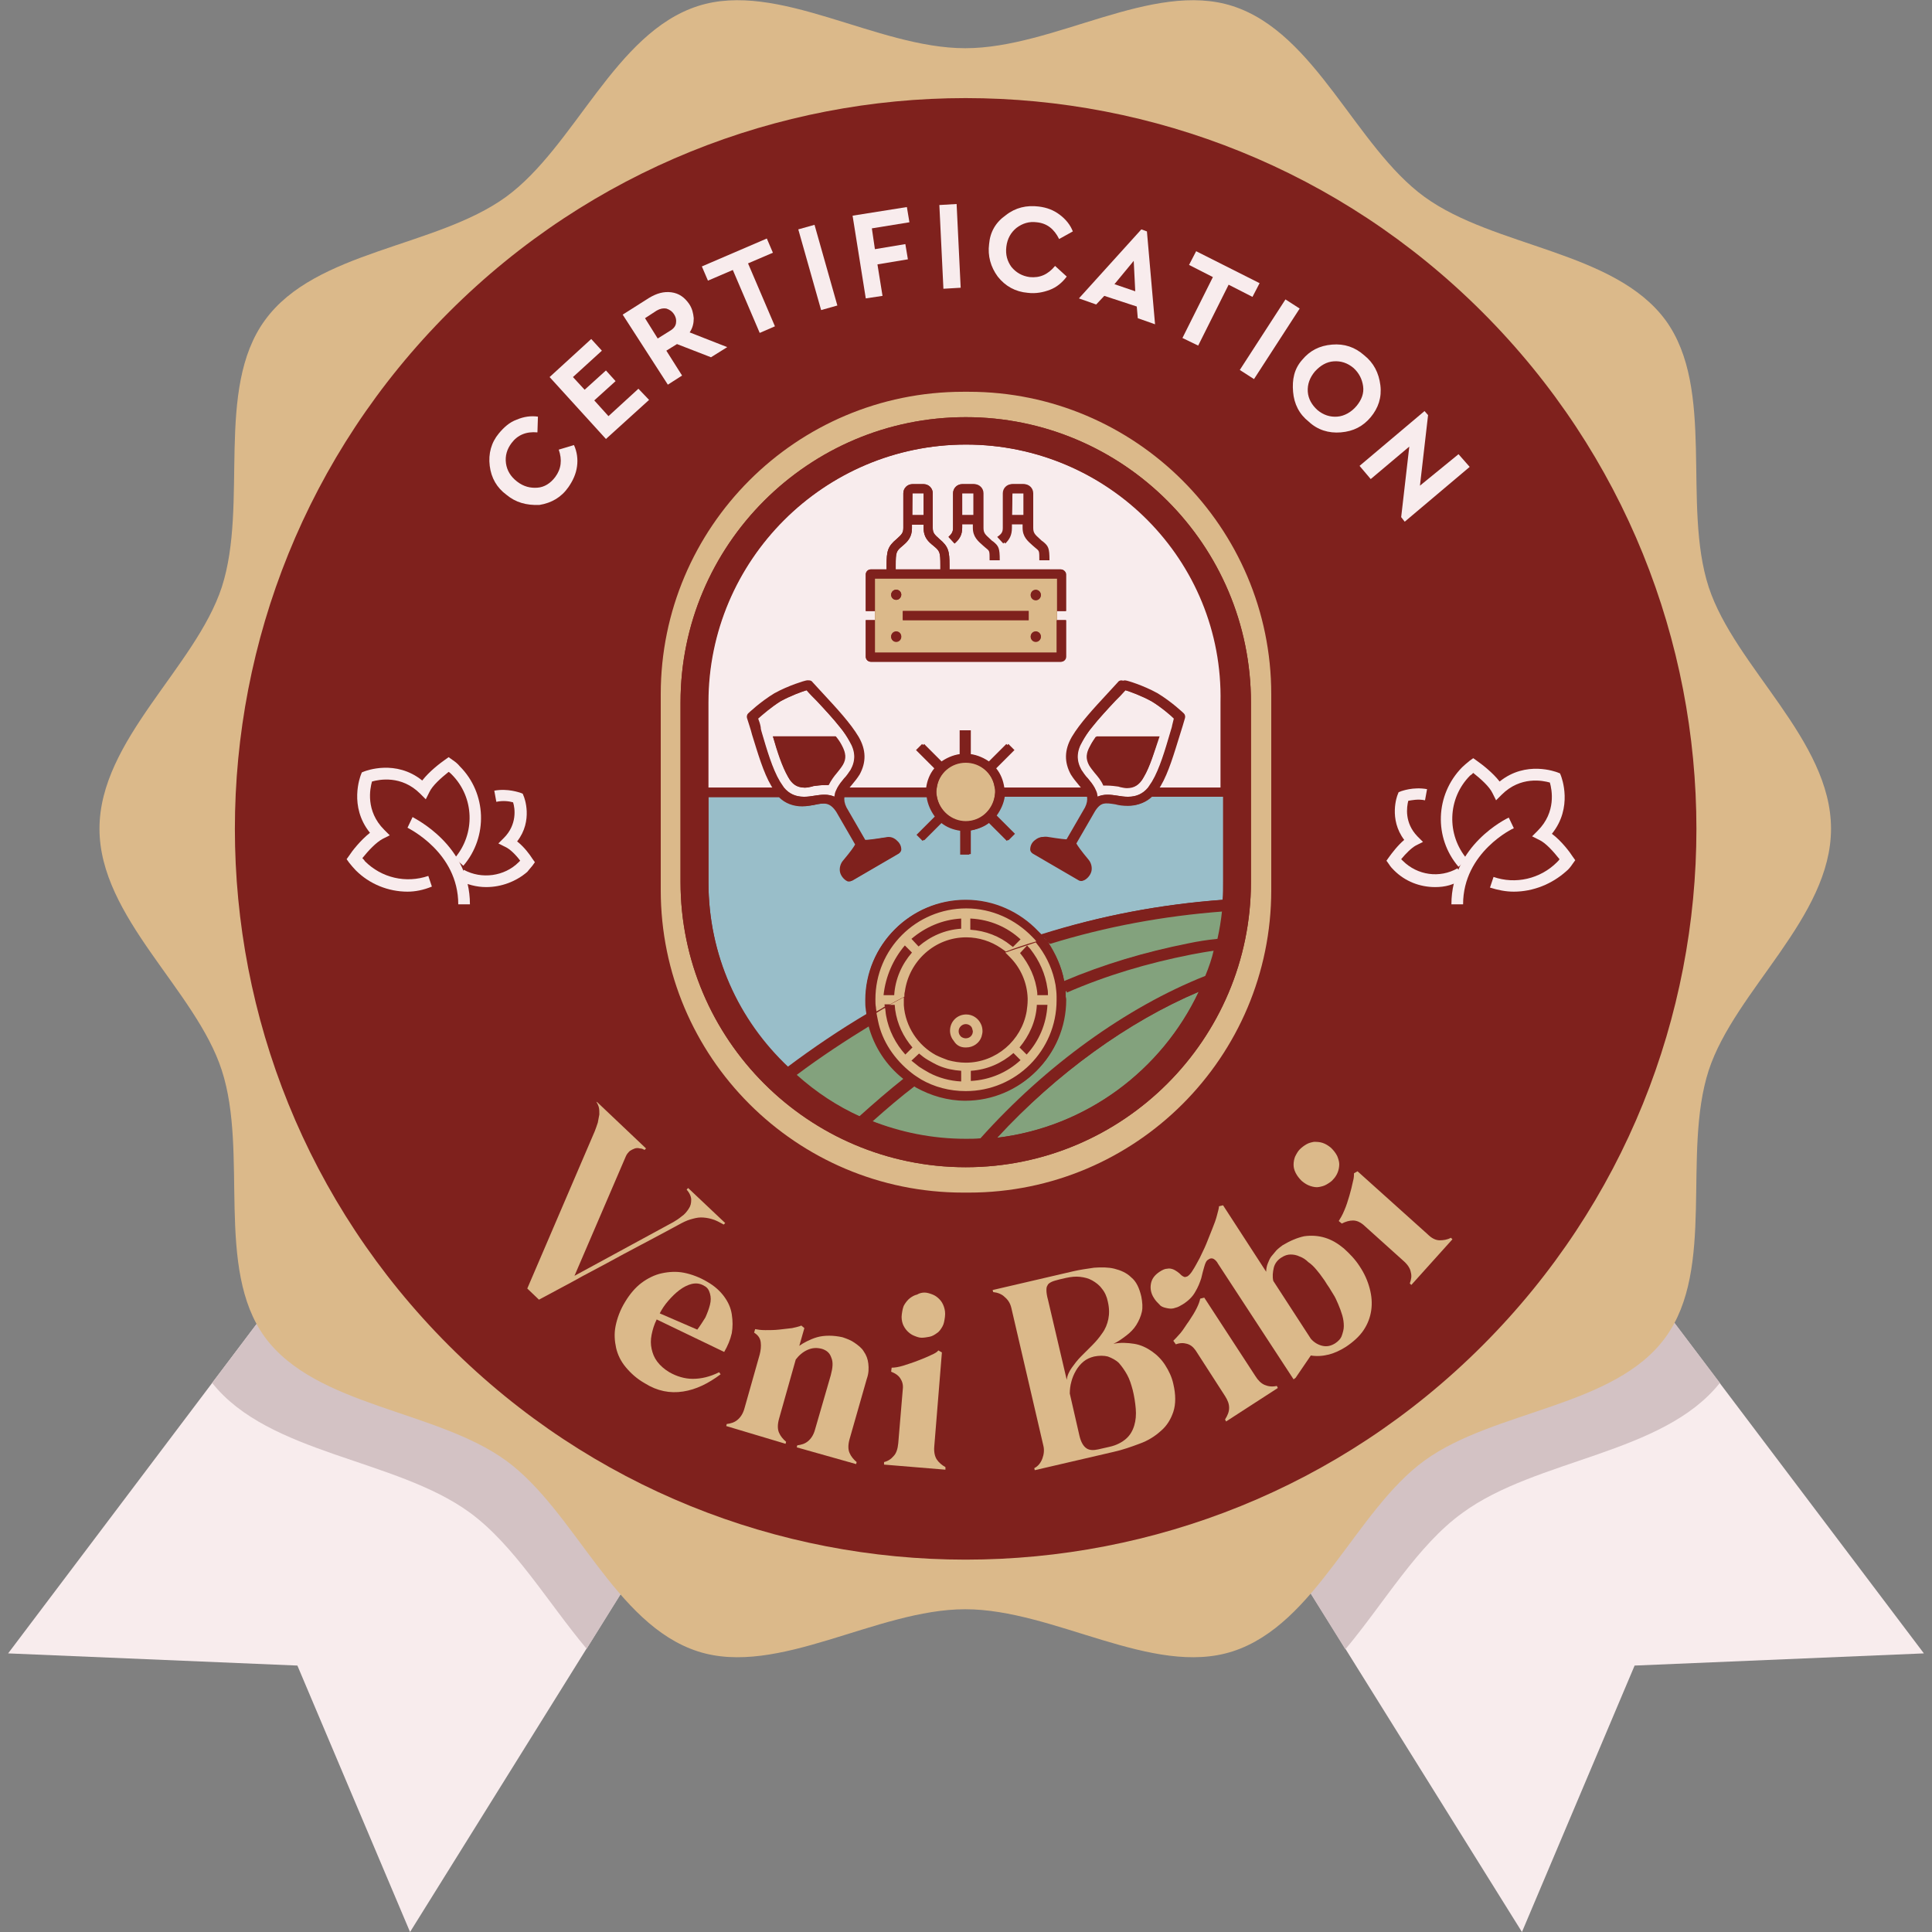 <svg width="200" height="200" viewBox="0 0 200 200" fill="none" xmlns="http://www.w3.org/2000/svg">
<rect x="0" y="0" width="200" height="200" fill="#808080" stroke="none"/>
<g clip-path="url(#clip0_665_2792)">
<path d="M42.448 200L30.786 172.419L0.841 171.158L62.989 88.784L96.927 112.529L42.448 200Z" fill="#F8ECED"/>
<path d="M62.99 88.784L21.96 143.157C27.844 150.565 40.925 150.985 48.595 156.554C53.218 159.916 56.685 165.852 60.731 170.685L96.98 112.477L62.99 88.784Z" fill="#D3C2C4"/>
<path d="M157.553 200L169.215 172.419L199.16 171.158L136.959 88.784L103.021 112.529L157.553 200Z" fill="#F8ECED"/>
<path d="M178.041 143.157L136.959 88.784L103.021 112.529L139.27 170.738C143.316 165.905 146.73 159.968 151.406 156.606C159.076 150.985 172.157 150.565 178.041 143.157Z" fill="#D3C2C4"/>
<path d="M189.547 85.789C189.547 94.983 179.618 102.495 176.886 110.796C174.101 119.412 177.621 131.285 172.42 138.429C167.167 145.679 154.716 145.942 147.466 151.195C140.321 156.396 136.224 168.164 127.608 170.948C119.308 173.628 109.116 166.588 99.922 166.588C90.729 166.588 80.537 173.628 72.236 170.948C63.621 168.164 59.523 156.396 52.378 151.195C45.128 145.942 32.73 145.627 27.424 138.429C22.223 131.285 25.743 119.359 22.959 110.796C20.279 102.495 10.298 94.983 10.298 85.789C10.298 76.596 20.227 69.083 22.959 60.783C25.743 52.167 22.223 40.294 27.424 33.15C32.678 25.9 45.128 25.637 52.378 20.384C59.523 15.183 63.621 3.415 72.236 0.63C80.537 -2.049 90.729 4.991 99.922 4.991C109.116 4.991 119.308 -2.049 127.608 0.63C136.224 3.415 140.321 15.183 147.466 20.384C154.716 25.637 167.114 25.952 172.42 33.15C177.621 40.294 174.101 52.22 176.886 60.783C179.618 69.083 189.547 76.596 189.547 85.789Z" fill="#DBB98A"/>
<path d="M153.456 139.296C182.999 109.753 182.999 61.855 153.456 32.312C123.913 2.769 76.015 2.769 46.472 32.312C16.929 61.855 16.929 109.753 46.472 139.296C76.015 168.839 123.913 168.839 153.456 139.296Z" fill="#7F211D"/>
<path d="M99.974 85.001C101.497 85.001 102.706 83.898 102.968 82.427C102.968 82.269 103.021 82.112 103.021 81.954C103.021 81.797 103.021 81.639 102.968 81.481C102.758 80.01 101.497 78.907 99.974 78.907C98.45 78.907 97.189 80.01 96.979 81.481C96.979 81.639 96.927 81.797 96.927 81.954C96.927 82.112 96.927 82.269 96.979 82.427C97.242 83.898 98.503 85.001 99.974 85.001Z" fill="#DBB98A"/>
<path d="M100.289 40.557H99.711C82.427 40.557 68.4 54.584 68.4 71.868V92.146C68.4 109.43 82.427 123.457 99.711 123.457H100.289C117.573 123.457 131.6 109.43 131.6 92.146V71.868C131.6 54.584 117.52 40.557 100.289 40.557ZM129.498 91.305C129.498 107.591 116.26 120.83 99.974 120.83C83.688 120.83 70.449 107.591 70.449 91.305V72.708C70.449 56.422 83.688 43.184 99.974 43.184C116.26 43.184 129.498 56.422 129.498 72.708V91.305Z" fill="#DBB98A"/>
<path d="M100.815 51.064H99.606V53.323H100.815V51.064Z" fill="#F8ECED"/>
<path d="M95.614 51.064H94.458V53.323H95.614V51.064Z" fill="#F8ECED"/>
<path d="M99.974 46.02C85.264 46.02 73.286 57.998 73.286 72.708V81.534H79.958C79.906 81.481 79.906 81.429 79.853 81.376C79.012 79.958 78.434 77.909 77.857 76.07C77.699 75.44 77.489 74.862 77.331 74.337C77.279 74.179 77.331 73.969 77.436 73.864C77.489 73.811 78.697 72.656 80.168 71.763C81.692 70.922 83.373 70.449 83.425 70.449C83.583 70.397 83.793 70.449 83.898 70.607C84.266 71.027 84.686 71.447 85.106 71.92C86.42 73.286 87.891 74.862 88.679 76.281C89.467 77.594 89.467 78.907 88.784 80.168C88.574 80.588 88.259 80.904 87.996 81.219C87.891 81.324 87.786 81.429 87.733 81.534H93.407H95.876C95.981 80.799 96.244 80.116 96.717 79.538L94.825 77.647L95.141 77.331L95.456 77.016L97.347 78.907C97.925 78.487 98.608 78.172 99.343 78.067V75.598H100.289V78.067C101.025 78.172 101.707 78.434 102.285 78.907L104.177 77.016L104.492 77.331L104.807 77.647L102.916 79.538C103.336 80.116 103.651 80.799 103.756 81.534H106.225H111.899C111.794 81.429 111.742 81.324 111.637 81.219C111.374 80.904 111.111 80.588 110.849 80.168C110.166 78.907 110.166 77.647 110.954 76.281C111.794 74.862 113.265 73.286 114.526 71.92C114.946 71.447 115.367 71.027 115.734 70.607C115.839 70.449 116.049 70.397 116.207 70.449C116.26 70.449 117.941 70.922 119.464 71.763C120.935 72.656 122.144 73.811 122.196 73.864C122.301 73.969 122.354 74.179 122.301 74.337C122.143 74.862 121.933 75.44 121.776 76.07C121.25 77.909 120.62 79.958 119.779 81.376C119.727 81.429 119.727 81.481 119.674 81.534H126.346V72.708C126.661 57.998 114.684 46.02 99.974 46.02ZM103.809 54.636V51.064C103.809 50.538 104.229 50.118 104.754 50.118H105.91C106.436 50.118 106.856 50.538 106.856 51.064V54.636C106.856 55.162 107.013 55.319 107.539 55.792C107.696 55.897 107.801 56.002 107.854 56.055C108.484 56.528 108.537 56.738 108.537 57.998H107.591C107.591 57.053 107.591 57.053 107.276 56.79C107.171 56.685 107.066 56.633 106.908 56.475C106.383 56.002 105.858 55.582 105.858 54.636V54.269H104.649V54.636C104.649 55.424 104.334 55.844 103.861 56.265L103.231 55.582C103.704 55.267 103.809 55.056 103.809 54.636ZM98.66 54.636V51.064C98.66 50.538 99.081 50.118 99.606 50.118H100.762C101.287 50.118 101.707 50.538 101.707 51.064V54.636C101.707 55.162 101.865 55.319 102.39 55.792C102.548 55.897 102.653 56.002 102.706 56.055C103.336 56.528 103.389 56.738 103.389 57.998H102.443C102.443 57.053 102.443 57.053 102.128 56.79C102.023 56.685 101.918 56.633 101.76 56.475C101.235 56.002 100.709 55.582 100.709 54.636V54.269H99.606V54.636C99.606 55.424 99.291 55.844 98.818 56.265L98.188 55.582C98.503 55.267 98.66 55.056 98.66 54.636ZM110.376 63.252H109.43V64.198H110.376V67.98C110.376 68.295 110.113 68.505 109.85 68.505H90.15C89.835 68.505 89.624 68.243 89.624 67.98V64.198H90.57V63.252H89.624V59.469C89.624 59.154 89.887 58.944 90.15 58.944H91.778V58.524C91.778 57.053 91.883 56.58 92.829 55.792C93.354 55.319 93.512 55.162 93.512 54.636V51.064C93.512 50.538 93.932 50.118 94.458 50.118H95.613C96.139 50.118 96.559 50.538 96.559 51.064V54.636C96.559 55.162 96.717 55.319 97.242 55.792C98.188 56.58 98.293 57.053 98.293 58.524V58.944H109.798C110.113 58.944 110.323 59.207 110.323 59.469V63.252H110.376Z" fill="#F8ECED"/>
<path d="M105.963 51.064H104.807L104.755 53.323H105.963V51.064Z" fill="#F8ECED"/>
<path d="M96.664 56.528C96.138 56.055 95.613 55.634 95.613 54.689V54.321H94.405V54.689C94.405 55.634 93.932 56.107 93.407 56.528C92.776 57.053 92.724 57.158 92.724 58.524V58.944H97.347V58.524C97.347 57.158 97.294 57.053 96.664 56.528Z" fill="#F8ECED"/>
<path d="M108.17 97.189C108.117 97.137 108.117 97.137 108.064 97.084C108.117 97.137 108.17 97.137 108.17 97.189Z" fill="#99BEC9"/>
<path d="M89.625 103.494C89.625 97.767 94.3 93.144 99.974 93.144C102.916 93.144 105.595 94.405 107.486 96.401C107.592 96.507 107.697 96.612 107.802 96.717C113.843 94.825 120.095 93.617 126.557 93.144C126.609 92.514 126.609 91.883 126.609 91.253V82.48H119.149C118.466 83.11 117.678 83.425 116.733 83.425C116.312 83.425 115.84 83.373 115.472 83.268C114.474 83.11 113.896 83.005 113.213 84.003L111.269 87.365C111.427 87.628 111.794 88.153 112.53 89.047C112.793 89.362 112.898 89.73 112.845 90.15C112.792 90.518 112.582 90.885 112.215 91.095C112.11 91.148 112.057 91.201 111.952 91.201C111.847 91.201 111.794 91.201 111.689 91.148L106.909 88.364C106.751 88.259 106.646 88.101 106.646 87.943C106.646 87.523 106.856 87.155 107.171 86.945C107.486 86.683 107.907 86.578 108.275 86.683C109.588 86.893 110.166 86.945 110.376 86.945L112.32 83.583C112.53 83.163 112.582 82.795 112.53 82.48H103.862C103.757 83.215 103.494 83.898 103.021 84.476L104.912 86.367L104.229 87.05L102.338 85.159C101.76 85.579 101.077 85.894 100.342 86V88.469H99.869H99.396V86C98.661 85.894 97.978 85.632 97.4 85.159L95.509 87.05L95.193 86.735L94.878 86.42L96.769 84.529C96.349 83.951 96.034 83.268 95.929 82.532H87.261C87.208 82.847 87.261 83.163 87.471 83.635L89.415 86.998C89.677 86.998 90.255 86.945 91.516 86.735C91.884 86.683 92.304 86.788 92.619 86.998C92.934 87.26 93.144 87.628 93.144 87.996C93.144 88.153 93.039 88.364 92.882 88.416L88.101 91.201C88.049 91.253 87.944 91.253 87.838 91.253C87.733 91.253 87.681 91.201 87.576 91.148C87.261 90.938 86.998 90.57 86.945 90.202C86.893 89.835 86.998 89.414 87.261 89.099C88.101 88.101 88.416 87.628 88.521 87.418L86.578 84.056C85.895 83.005 85.264 83.11 84.319 83.32C83.951 83.373 83.478 83.478 83.058 83.478C82.112 83.478 81.272 83.163 80.641 82.532H73.339V91.358C73.339 98.871 76.438 105.648 81.482 110.481C84.214 108.432 86.945 106.593 89.782 104.912C89.782 104.754 89.73 104.649 89.73 104.492C89.625 104.124 89.625 103.809 89.625 103.494Z" fill="#99BEC9"/>
<path d="M103.179 117.783C112.425 116.68 120.253 110.796 124.088 102.653C116.785 105.753 109.378 111.111 103.179 117.783Z" fill="#83A27D"/>
<path d="M110.165 101.55C114.263 99.816 118.519 98.555 122.984 97.662C123.982 97.452 124.98 97.294 126.031 97.189C126.241 96.244 126.399 95.298 126.504 94.3C120.305 94.773 114.368 95.876 108.589 97.662C108.537 97.61 108.484 97.557 108.484 97.505C109.272 98.713 109.903 100.079 110.165 101.55Z" fill="#83A27D"/>
<path d="M110.375 103.494C110.375 109.22 105.7 113.843 100.026 113.843C98.187 113.843 96.454 113.37 94.93 112.477C94.825 112.425 94.72 112.32 94.615 112.267C93.144 113.423 91.673 114.684 90.149 115.997C93.196 117.205 96.506 117.888 99.973 117.888C100.499 117.888 100.972 117.888 101.497 117.836C108.221 110.323 116.574 104.282 124.77 101.025C125.138 100.131 125.453 99.238 125.663 98.293C124.822 98.398 123.982 98.555 123.141 98.713C118.676 99.554 114.42 100.867 110.27 102.653C110.27 102.758 110.27 102.916 110.27 103.021C110.323 103.231 110.375 103.389 110.375 103.494Z" fill="#83A27D"/>
<path d="M89.94 106.068C87.365 107.644 84.791 109.325 82.269 111.216C84.266 113.002 86.525 114.473 88.942 115.577C90.517 114.158 92.041 112.845 93.564 111.637C91.831 110.271 90.517 108.327 89.94 106.068Z" fill="#83A27D"/>
<path d="M108.327 97.347C108.274 97.294 108.274 97.242 108.222 97.189C108.222 97.242 108.274 97.294 108.327 97.347Z" fill="#83A27D"/>
<path d="M90.57 59.89V63.252V64.198V67.56H109.43V64.198V63.252V59.89H90.57ZM92.777 66.404C92.514 66.404 92.251 66.194 92.251 65.879C92.251 65.616 92.462 65.353 92.777 65.353C93.039 65.353 93.302 65.563 93.302 65.879C93.25 66.194 93.039 66.404 92.777 66.404ZM92.777 62.096C92.514 62.096 92.251 61.886 92.251 61.571C92.251 61.308 92.462 61.045 92.777 61.045C93.039 61.045 93.302 61.256 93.302 61.571C93.25 61.886 93.039 62.096 92.777 62.096ZM106.488 64.198H93.46V63.252H106.488V64.198ZM107.224 66.404C106.961 66.404 106.698 66.194 106.698 65.879C106.698 65.616 106.909 65.353 107.224 65.353C107.487 65.353 107.749 65.563 107.749 65.879C107.749 66.194 107.487 66.404 107.224 66.404ZM107.224 62.096C106.961 62.096 106.698 61.886 106.698 61.571C106.698 61.308 106.909 61.045 107.224 61.045C107.487 61.045 107.749 61.256 107.749 61.571C107.749 61.886 107.487 62.096 107.224 62.096Z" fill="#DBB98A"/>
<path d="M104.754 54.636V54.268H105.962V54.636C105.962 55.582 106.435 56.055 107.013 56.475C107.17 56.58 107.275 56.685 107.381 56.79C107.696 57.053 107.696 57.053 107.696 57.998H108.641C108.641 56.737 108.536 56.527 107.958 56.055C107.853 56.002 107.748 55.897 107.643 55.792C107.118 55.319 106.96 55.161 106.96 54.636V51.064C106.96 50.538 106.54 50.118 106.015 50.118H104.859C104.334 50.118 103.913 50.538 103.913 51.064V54.636C103.913 55.056 103.808 55.267 103.44 55.582L104.071 56.265C104.491 55.844 104.754 55.424 104.754 54.636ZM104.806 51.064H105.962V53.323H104.754L104.806 51.064Z" fill="#7F211D"/>
<path d="M99.606 54.636V54.268H100.814V54.636C100.814 55.582 101.287 56.055 101.865 56.475C102.023 56.58 102.128 56.685 102.233 56.79C102.548 57.053 102.548 57.053 102.548 57.998H103.494C103.494 56.737 103.388 56.527 102.811 56.055C102.705 56.002 102.6 55.897 102.495 55.792C101.97 55.319 101.812 55.161 101.812 54.636V51.064C101.812 50.538 101.392 50.118 100.867 50.118H99.606C99.081 50.118 98.66 50.538 98.66 51.064V54.636C98.66 55.056 98.555 55.267 98.188 55.582L98.818 56.265C99.291 55.844 99.606 55.424 99.606 54.636ZM99.606 51.064H100.762V53.323H99.606V51.064Z" fill="#7F211D"/>
<path d="M109.797 58.944H98.292V58.524C98.292 57.053 98.187 56.58 97.242 55.792C96.716 55.319 96.559 55.161 96.559 54.636V51.064C96.559 50.538 96.138 50.118 95.613 50.118H94.457C93.932 50.118 93.512 50.538 93.512 51.064V54.636C93.512 55.161 93.354 55.319 92.829 55.792C91.883 56.58 91.778 57.053 91.778 58.524V58.944H90.149C89.834 58.944 89.624 59.207 89.624 59.469V63.252H90.57V59.89H109.43V63.252H110.375V59.469C110.375 59.207 110.113 58.944 109.797 58.944ZM94.457 51.064H95.613V53.323H94.405L94.457 51.064ZM97.347 58.944H92.724V58.524C92.724 57.158 92.776 57.053 93.406 56.527C93.932 56.055 94.405 55.634 94.405 54.689V54.321H95.613V54.689C95.613 55.634 96.086 56.107 96.664 56.527C97.294 57.053 97.347 57.158 97.347 58.524V58.944Z" fill="#7F211D"/>
<path d="M90.57 67.56V64.198H89.624V67.98C89.624 68.295 89.887 68.505 90.149 68.505H109.797C110.113 68.505 110.323 68.243 110.323 67.98V64.198H109.377V67.56H90.57Z" fill="#7F211D"/>
<path d="M106.488 63.252H93.459V64.198H106.488V63.252Z" fill="#7F211D"/>
<path d="M92.776 65.406C92.514 65.406 92.251 65.616 92.251 65.931C92.251 66.194 92.461 66.457 92.776 66.457C93.039 66.457 93.302 66.246 93.302 65.931C93.249 65.616 93.039 65.406 92.776 65.406Z" fill="#7F211D"/>
<path d="M92.776 62.096C93.067 62.096 93.302 61.861 93.302 61.571C93.302 61.281 93.067 61.045 92.776 61.045C92.486 61.045 92.251 61.281 92.251 61.571C92.251 61.861 92.486 62.096 92.776 62.096Z" fill="#7F211D"/>
<path d="M107.224 65.406C106.961 65.406 106.698 65.616 106.698 65.931C106.698 66.194 106.908 66.457 107.224 66.457C107.486 66.457 107.749 66.246 107.749 65.931C107.749 65.616 107.486 65.406 107.224 65.406Z" fill="#7F211D"/>
<path d="M107.224 61.098C106.961 61.098 106.698 61.308 106.698 61.623C106.698 61.886 106.908 62.149 107.224 62.149C107.486 62.149 107.749 61.938 107.749 61.623C107.749 61.308 107.486 61.098 107.224 61.098Z" fill="#7F211D"/>
<path d="M94.458 98.66L93.722 97.925C92.462 99.291 91.673 101.077 91.568 103.073H92.672C92.724 101.34 93.407 99.816 94.458 98.66Z" fill="#7F211D"/>
<path d="M91.568 104.282C91.726 104.176 91.936 104.071 92.094 103.966H91.516C91.568 104.071 91.568 104.176 91.568 104.282Z" fill="#7F211D"/>
<path d="M99.501 96.139V95.088C97.505 95.193 95.718 95.981 94.353 97.242L95.088 97.977C96.296 96.927 97.82 96.244 99.501 96.139Z" fill="#7F211D"/>
<path d="M104.859 97.977L105.28 97.557L105.647 97.189C104.282 95.928 102.495 95.141 100.499 95.035V96.086C102.075 96.191 103.546 96.769 104.702 97.715C104.754 97.82 104.807 97.925 104.859 97.977Z" fill="#7F211D"/>
<path d="M107.381 103.021H108.484C108.484 102.811 108.432 102.548 108.432 102.338C108.221 100.814 107.591 99.448 106.698 98.293C106.593 98.135 106.488 98.03 106.33 97.872L105.595 98.608C105.595 98.608 105.595 98.608 105.647 98.66C106.645 99.816 107.276 101.235 107.433 102.811C107.381 102.916 107.381 102.968 107.381 103.021Z" fill="#7F211D"/>
<path d="M108.432 103.966H107.592H107.329C107.329 104.019 107.329 104.071 107.329 104.071C107.171 105.7 106.541 107.171 105.49 108.327L106.226 109.062C107.539 107.749 108.327 105.963 108.432 103.966Z" fill="#7F211D"/>
<path d="M104.859 109.062C103.651 110.113 102.127 110.796 100.446 110.901V112.004C102.443 111.899 104.229 111.111 105.595 109.85L104.859 109.062Z" fill="#7F211D"/>
<path d="M96.191 111.059C97.189 111.584 98.293 111.847 99.501 111.952V110.848C98.66 110.796 97.872 110.638 97.189 110.323C96.769 110.165 96.401 109.955 96.086 109.745C95.771 109.535 95.456 109.325 95.141 109.062L94.353 109.798C94.615 110.008 94.878 110.218 95.141 110.428C95.508 110.691 95.823 110.901 96.191 111.059Z" fill="#7F211D"/>
<path d="M99.974 107.486C100.394 107.486 100.709 107.171 100.709 106.751C100.709 106.698 100.709 106.593 100.657 106.54C100.552 106.225 100.289 106.015 99.974 106.015C99.553 106.015 99.238 106.33 99.238 106.751C99.238 106.961 99.343 107.171 99.501 107.329C99.659 107.434 99.816 107.486 99.974 107.486Z" fill="#7F211D"/>
<path d="M91.673 105.07C91.988 106.593 92.671 108.011 93.669 109.115L94.405 108.379C93.459 107.329 92.829 105.963 92.619 104.492C92.619 104.334 92.566 104.176 92.566 103.966H92.041C91.883 104.071 91.673 104.176 91.516 104.282C91.621 104.544 91.621 104.807 91.673 105.07Z" fill="#7F211D"/>
<path d="M106.436 103.283C106.383 101.602 105.7 100.131 104.597 99.028C104.439 98.87 104.282 98.713 104.124 98.555C103.967 98.398 103.809 98.293 103.599 98.188C102.548 97.504 101.34 97.084 100.026 97.084C96.769 97.084 94.037 99.553 93.67 102.705C93.67 102.863 93.617 103.073 93.617 103.231C93.617 103.336 93.617 103.441 93.617 103.546C93.617 103.704 93.617 103.861 93.617 104.071C93.775 106.278 95.088 108.169 96.927 109.22C97.295 109.43 97.715 109.588 98.188 109.745C98.766 109.903 99.396 110.008 100.026 110.008C103.179 110.008 105.805 107.696 106.331 104.702C106.383 104.334 106.436 103.966 106.436 103.546C106.436 103.441 106.436 103.388 106.436 103.283ZM101.602 107.329C101.34 107.959 100.762 108.432 100.026 108.432C99.974 108.432 99.974 108.432 99.921 108.432C99.449 108.379 99.028 108.169 98.713 107.854C98.45 107.539 98.293 107.171 98.293 106.751C98.293 105.805 99.028 105.07 99.974 105.07C100.657 105.07 101.235 105.49 101.497 106.068C101.602 106.278 101.655 106.54 101.655 106.803C101.708 106.961 101.655 107.171 101.602 107.329Z" fill="#7F211D"/>
<path d="M110.324 103.126C110.324 103.021 110.324 102.863 110.324 102.758C110.271 102.338 110.271 101.97 110.166 101.602C109.903 100.131 109.273 98.766 108.432 97.557C108.38 97.505 108.327 97.452 108.275 97.4C108.222 97.347 108.222 97.294 108.17 97.242C108.117 97.189 108.117 97.189 108.065 97.137C107.959 97.032 107.854 96.874 107.749 96.769C107.644 96.664 107.539 96.559 107.434 96.454C105.543 94.458 102.864 93.197 99.922 93.197C94.195 93.197 89.572 97.872 89.572 103.546C89.572 103.861 89.572 104.177 89.625 104.492C89.625 104.649 89.677 104.754 89.677 104.912C89.677 105.07 89.73 105.175 89.73 105.332C89.782 105.595 89.835 105.858 89.888 106.12C90.465 108.379 91.779 110.323 93.512 111.689C93.828 111.952 94.143 112.162 94.51 112.372C94.616 112.425 94.721 112.53 94.826 112.582C96.349 113.423 98.083 113.948 99.922 113.948C105.648 113.948 110.271 109.272 110.271 103.599C110.376 103.389 110.324 103.231 110.324 103.126ZM99.974 112.95C98.293 112.95 96.717 112.477 95.351 111.742C94.983 111.531 94.668 111.321 94.353 111.059C92.567 109.745 91.306 107.801 90.781 105.595C90.728 105.332 90.675 105.07 90.623 104.807C90.623 104.649 90.57 104.544 90.57 104.387C90.57 104.124 90.518 103.809 90.518 103.546C90.518 98.345 94.721 94.142 99.922 94.142C102.601 94.142 105.018 95.298 106.751 97.084C106.909 97.242 107.014 97.4 107.171 97.557C107.329 97.715 107.434 97.872 107.539 98.03C108.38 99.186 108.958 100.499 109.22 101.97C109.273 102.39 109.325 102.758 109.325 103.178C109.325 103.283 109.325 103.441 109.325 103.546C109.43 108.695 105.175 112.95 99.974 112.95Z" fill="#7F211D"/>
<path d="M89.73 104.859C89.73 105.017 89.782 105.175 89.782 105.28C89.782 105.175 89.782 105.017 89.73 104.859Z" fill="#7F211D"/>
<path d="M108.38 97.452C108.38 97.4 108.327 97.4 108.327 97.347C108.38 97.4 108.432 97.452 108.485 97.504C108.432 97.504 108.38 97.452 108.38 97.452Z" fill="#7F211D"/>
<path d="M110.324 102.758C110.324 102.443 110.271 102.128 110.219 101.812C110.219 101.76 110.166 101.655 110.166 101.602C110.219 101.97 110.271 102.338 110.324 102.758Z" fill="#7F211D"/>
<path d="M89.94 106.068C89.992 106.068 89.992 106.068 89.94 106.068C89.887 105.805 89.835 105.542 89.782 105.28C89.835 105.437 89.835 105.595 89.887 105.753C89.94 105.91 89.94 105.963 89.94 106.068Z" fill="#7F211D"/>
<path d="M93.617 111.636C93.67 111.689 93.722 111.742 93.827 111.794C94.09 112.004 94.353 112.162 94.615 112.319C94.248 112.109 93.932 111.899 93.617 111.636Z" fill="#7F211D"/>
<path d="M91.569 103.966H92.147C92.619 103.704 93.092 103.441 93.618 103.178C93.618 103.021 93.618 102.811 93.67 102.653C94.09 99.501 96.77 97.032 100.027 97.032C101.34 97.032 102.601 97.452 103.599 98.135C103.757 98.24 103.967 98.398 104.124 98.503C105.123 98.135 106.173 97.767 107.277 97.452C107.172 97.294 107.014 97.137 106.856 96.979C105.123 95.193 102.706 94.037 100.027 94.037C94.826 94.037 90.623 98.24 90.623 103.441C90.623 103.756 90.623 104.019 90.676 104.282C90.676 104.439 90.728 104.597 90.728 104.702C91.043 104.544 91.306 104.387 91.621 104.177C91.569 104.177 91.569 104.071 91.569 103.966ZM100.5 95.088C102.496 95.193 104.282 95.981 105.648 97.242L105.28 97.61L104.86 98.03C104.807 97.978 104.702 97.925 104.65 97.872C103.494 96.927 102.023 96.349 100.447 96.244V95.088H100.5ZM99.501 95.088V96.139C97.82 96.244 96.297 96.927 95.088 97.978L94.353 97.189C95.772 95.981 97.558 95.193 99.501 95.088ZM93.67 97.872L94.406 98.608C93.355 99.816 92.672 101.34 92.567 103.021H91.464C91.674 101.077 92.462 99.291 93.67 97.872Z" fill="#DBB98A"/>
<path d="M94.352 111.059C94.668 111.321 95.035 111.531 95.351 111.742C96.716 112.53 98.293 112.95 99.974 112.95C105.175 112.95 109.377 108.747 109.377 103.546C109.377 103.441 109.377 103.283 109.377 103.178C109.377 102.758 109.325 102.39 109.272 101.97C109.01 100.499 108.432 99.186 107.591 98.03C107.486 97.872 107.329 97.715 107.223 97.557C106.173 97.925 105.122 98.24 104.071 98.608C104.229 98.765 104.387 98.923 104.544 99.081C105.647 100.184 106.33 101.707 106.383 103.336C106.383 103.388 106.383 103.494 106.383 103.546C106.383 103.914 106.33 104.334 106.278 104.702C105.752 107.696 103.126 110.008 99.974 110.008C99.343 110.008 98.713 109.903 98.135 109.745C97.715 109.588 97.294 109.43 96.874 109.22C95.035 108.222 93.722 106.278 93.564 104.071C93.564 103.914 93.564 103.756 93.564 103.546C93.564 103.441 93.564 103.336 93.564 103.231C93.092 103.494 92.566 103.756 92.093 104.019H92.619C92.619 104.177 92.671 104.387 92.671 104.544C92.882 106.015 93.512 107.329 94.457 108.432L93.722 109.167C92.724 108.064 91.988 106.646 91.726 105.122C91.673 104.859 91.673 104.597 91.621 104.334C91.305 104.492 90.99 104.702 90.728 104.859C90.78 105.122 90.833 105.385 90.885 105.647C91.305 107.801 92.619 109.693 94.352 111.059ZM105.595 98.66C105.542 98.66 105.542 98.66 105.595 98.66L106.33 97.872C106.435 98.03 106.593 98.135 106.698 98.293C107.591 99.448 108.222 100.814 108.432 102.338C108.484 102.548 108.484 102.811 108.484 103.021H107.381C107.381 102.968 107.381 102.863 107.381 102.811C107.223 101.235 106.541 99.816 105.595 98.66ZM107.329 104.124C107.329 104.071 107.329 104.019 107.329 104.019H107.591H108.432C108.327 106.015 107.539 107.801 106.278 109.167L105.542 108.432C106.541 107.224 107.223 105.753 107.329 104.124ZM100.499 110.848C102.18 110.743 103.704 110.06 104.912 109.01L105.647 109.745C104.282 111.006 102.495 111.794 100.499 111.899V110.848ZM95.141 109.062C95.456 109.325 95.718 109.535 96.086 109.745C96.454 109.955 96.822 110.165 97.189 110.323C97.925 110.638 98.713 110.796 99.501 110.848V111.952C98.345 111.899 97.189 111.584 96.191 111.059C95.823 110.848 95.456 110.638 95.141 110.428C94.878 110.218 94.615 110.008 94.352 109.798L95.141 109.062Z" fill="#DBB98A"/>
<path d="M99.922 108.432C99.974 108.432 99.974 108.432 100.027 108.432C100.762 108.432 101.393 107.959 101.603 107.329C101.655 107.118 101.708 106.961 101.708 106.751C101.708 106.488 101.655 106.225 101.55 106.015C101.288 105.437 100.71 105.017 100.027 105.017C99.081 105.017 98.346 105.753 98.346 106.698C98.346 107.118 98.503 107.486 98.766 107.801C99.029 108.222 99.449 108.432 99.922 108.432ZM99.974 106.015C100.289 106.015 100.605 106.225 100.657 106.541C100.657 106.593 100.71 106.698 100.71 106.751C100.71 107.171 100.395 107.486 99.974 107.486C99.817 107.486 99.659 107.434 99.501 107.329C99.344 107.171 99.239 107.013 99.239 106.751C99.239 106.33 99.606 106.015 99.974 106.015Z" fill="#DBB98A"/>
<path d="M78.855 75.808C79.38 77.594 79.958 79.59 80.746 80.903C80.904 81.114 81.009 81.324 81.167 81.534C81.692 82.164 82.375 82.48 83.215 82.48C83.268 82.48 83.32 82.48 83.32 82.48C83.636 82.48 84.004 82.427 84.319 82.374C84.634 82.322 85.002 82.269 85.369 82.269C85.737 82.269 86.052 82.322 86.42 82.48C86.42 82.374 86.42 82.322 86.473 82.217V82.164C86.525 81.954 86.63 81.744 86.735 81.534C86.945 81.166 87.156 80.903 87.418 80.588C87.681 80.326 87.891 80.01 88.101 79.695C88.626 78.75 88.626 77.804 87.996 76.753C87.733 76.281 87.366 75.808 86.998 75.282C86.263 74.389 85.369 73.444 84.581 72.55C84.214 72.183 83.846 71.815 83.531 71.447C83.005 71.605 81.85 72.025 80.799 72.603C79.801 73.233 78.908 74.022 78.487 74.389C78.592 74.652 78.697 74.967 78.75 75.282C78.75 75.44 78.802 75.65 78.855 75.808ZM86.473 76.228C86.735 76.596 86.945 76.911 87.103 77.174C87.523 77.962 87.576 78.487 87.208 79.17C87.05 79.433 86.84 79.695 86.63 79.958C86.315 80.326 85.947 80.746 85.737 81.271C85.632 81.271 85.474 81.271 85.369 81.271C84.949 81.271 84.529 81.324 84.161 81.376L84.004 81.429C83.741 81.481 83.531 81.534 83.32 81.534H83.268C82.532 81.534 82.007 81.219 81.587 80.431C80.956 79.38 80.431 77.751 80.011 76.228H86.473Z" fill="#F8ECED"/>
<path d="M119.254 72.603C118.204 72.025 117.048 71.605 116.523 71.447C116.207 71.815 115.84 72.183 115.472 72.55C114.631 73.444 113.791 74.337 113.055 75.282C112.635 75.755 112.32 76.281 112.057 76.753C111.427 77.804 111.427 78.75 111.952 79.695C112.162 80.01 112.372 80.326 112.635 80.588C112.898 80.903 113.108 81.166 113.318 81.534C113.423 81.744 113.528 81.954 113.581 82.164V82.217C113.581 82.322 113.633 82.374 113.633 82.48C114.001 82.322 114.316 82.269 114.684 82.269C115.052 82.269 115.367 82.322 115.735 82.374C116.05 82.427 116.365 82.48 116.733 82.48C116.785 82.48 116.838 82.48 116.838 82.48C117.678 82.48 118.361 82.164 118.887 81.534C119.044 81.376 119.202 81.166 119.307 80.903C120.095 79.59 120.673 77.594 121.198 75.808C121.251 75.597 121.303 75.44 121.356 75.282C121.461 74.967 121.566 74.652 121.618 74.389C121.146 74.022 120.253 73.233 119.254 72.603ZM118.414 80.431C117.994 81.219 117.468 81.481 116.733 81.534H116.68C116.47 81.534 116.26 81.481 115.997 81.429L115.84 81.376C115.472 81.324 115.052 81.271 114.631 81.271C114.526 81.271 114.369 81.271 114.264 81.271C114.001 80.746 113.686 80.326 113.371 79.958C113.16 79.695 112.95 79.433 112.793 79.17C112.425 78.54 112.477 77.962 112.898 77.174C113.055 76.858 113.265 76.543 113.528 76.228H120.042C119.517 77.751 119.044 79.38 118.414 80.431Z" fill="#F8ECED"/>
<path d="M99.974 43.184C83.688 43.184 70.449 56.422 70.449 72.708V91.305C70.449 107.591 83.688 120.83 99.974 120.83C116.26 120.83 129.498 107.591 129.498 91.305V72.708C129.498 56.422 116.26 43.184 99.974 43.184ZM73.339 72.708C73.339 57.998 85.317 46.02 100.026 46.02C114.736 46.02 126.714 57.998 126.714 72.708V81.534H120.042C120.095 81.481 120.095 81.429 120.147 81.376C120.988 79.958 121.566 77.909 122.143 76.07C122.354 75.44 122.511 74.862 122.669 74.337C122.721 74.179 122.669 73.969 122.564 73.864C122.511 73.811 121.303 72.656 119.832 71.763C118.308 70.922 116.68 70.449 116.575 70.449C116.417 70.397 116.207 70.449 116.102 70.607C115.734 71.027 115.314 71.447 114.894 71.92C113.58 73.286 112.109 74.862 111.321 76.281C110.533 77.594 110.533 78.907 111.216 80.168C111.426 80.588 111.742 80.904 112.004 81.219C112.109 81.324 112.214 81.429 112.267 81.534H106.436H103.966C103.861 80.799 103.599 80.116 103.126 79.538L105.017 77.646L104.702 77.331L104.387 77.016L102.495 78.907C101.918 78.487 101.235 78.172 100.499 78.067V75.598H99.553V78.067C98.818 78.172 98.135 78.434 97.557 78.907L95.666 77.016L95.351 77.331L95.035 77.646L96.927 79.538C96.507 80.116 96.191 80.799 96.086 81.534H93.617H87.943C88.048 81.429 88.101 81.324 88.206 81.219C88.469 80.904 88.731 80.588 88.994 80.168C89.677 78.907 89.677 77.646 88.889 76.281C88.048 74.862 86.577 73.286 85.317 71.92C84.896 71.447 84.476 71.027 84.108 70.607C84.003 70.449 83.793 70.397 83.635 70.449C83.583 70.449 81.902 70.922 80.378 71.763C78.907 72.656 77.699 73.811 77.647 73.864C77.541 73.969 77.489 74.179 77.541 74.337C77.699 74.862 77.909 75.44 78.067 76.07C78.592 77.909 79.222 79.958 80.063 81.376C80.116 81.429 80.116 81.481 80.168 81.534H73.339V72.708ZM121.303 75.282C121.25 75.44 121.198 75.65 121.145 75.808C120.62 77.594 120.042 79.59 119.254 80.904C119.096 81.114 118.991 81.324 118.834 81.534C118.308 82.164 117.625 82.48 116.785 82.48C116.732 82.48 116.68 82.48 116.68 82.48C116.365 82.48 115.997 82.427 115.682 82.375C115.366 82.322 114.999 82.269 114.631 82.269C114.263 82.269 113.948 82.322 113.58 82.48C113.58 82.375 113.58 82.322 113.528 82.217V82.164C113.475 81.954 113.37 81.744 113.265 81.534C113.055 81.166 112.845 80.904 112.582 80.588C112.319 80.326 112.109 80.01 111.899 79.695C111.374 78.75 111.374 77.804 112.004 76.753C112.267 76.281 112.635 75.808 113.002 75.282C113.738 74.389 114.631 73.444 115.419 72.551C115.787 72.183 116.154 71.815 116.47 71.447C116.995 71.605 118.151 72.025 119.202 72.603C120.252 73.234 121.145 74.022 121.513 74.389C121.461 74.652 121.355 74.967 121.303 75.282ZM103.021 82.007C103.021 82.164 103.021 82.322 102.968 82.48C102.758 83.898 101.497 85.054 99.974 85.054C98.45 85.054 97.242 83.951 96.979 82.48C96.979 82.322 96.927 82.164 96.927 82.007C96.927 81.849 96.927 81.692 96.979 81.534C97.189 80.063 98.45 78.96 99.974 78.96C101.497 78.96 102.758 80.063 102.968 81.534C103.021 81.692 103.021 81.849 103.021 82.007ZM78.434 74.389C78.802 74.022 79.748 73.234 80.746 72.603C81.797 72.025 82.953 71.605 83.478 71.447C83.793 71.815 84.161 72.183 84.528 72.551C85.369 73.444 86.21 74.337 86.945 75.282C87.365 75.755 87.681 76.281 87.943 76.753C88.574 77.804 88.574 78.75 88.048 79.695C87.838 80.01 87.628 80.326 87.365 80.588C87.103 80.904 86.893 81.166 86.683 81.534C86.577 81.744 86.472 81.954 86.42 82.164V82.217C86.42 82.322 86.367 82.375 86.367 82.48C85.999 82.322 85.684 82.269 85.317 82.269C84.949 82.269 84.634 82.322 84.266 82.375C83.951 82.427 83.635 82.48 83.268 82.48C83.215 82.48 83.163 82.48 83.163 82.48C82.322 82.48 81.639 82.164 81.114 81.534C80.956 81.376 80.799 81.166 80.694 80.904C79.906 79.59 79.328 77.594 78.802 75.808C78.75 75.598 78.697 75.44 78.645 75.282C78.592 74.967 78.487 74.652 78.434 74.389ZM73.339 91.305V82.48H80.799C81.481 83.11 82.27 83.425 83.215 83.425C83.688 83.425 84.108 83.373 84.476 83.268C85.474 83.11 86.052 83.005 86.735 84.003L88.679 87.365C88.574 87.576 88.258 88.048 87.418 89.046C87.155 89.362 87.05 89.729 87.103 90.15C87.155 90.517 87.365 90.885 87.733 91.095C87.838 91.148 87.891 91.2 87.996 91.2C88.101 91.2 88.153 91.2 88.258 91.148L93.039 88.364C93.197 88.258 93.302 88.101 93.302 87.943C93.302 87.523 93.092 87.208 92.776 86.945C92.461 86.682 92.094 86.577 91.673 86.682C90.36 86.893 89.782 86.945 89.572 86.945L87.628 83.583C87.418 83.163 87.365 82.795 87.418 82.48H96.086C96.191 83.215 96.454 83.898 96.927 84.476L95.035 86.367L95.351 86.682L95.666 86.998L97.557 85.106C98.135 85.527 98.818 85.842 99.553 85.947V88.416H100.026H100.499V85.947C101.235 85.842 101.918 85.579 102.495 85.106L104.387 86.998L105.07 86.315L103.178 84.423C103.599 83.846 103.914 83.163 104.019 82.427H112.687C112.74 82.742 112.687 83.058 112.477 83.53L110.533 86.892C110.271 86.892 109.745 86.84 108.432 86.63C108.064 86.577 107.644 86.682 107.329 86.892C107.013 87.155 106.803 87.523 106.803 87.891C106.803 88.048 106.908 88.258 107.066 88.311L111.847 91.095C111.899 91.148 112.004 91.148 112.109 91.148C112.214 91.148 112.267 91.095 112.372 91.043C112.687 90.833 112.95 90.465 113.002 90.097C113.055 89.729 112.95 89.309 112.687 88.994C111.899 88.048 111.531 87.523 111.426 87.313L113.37 83.951C114.053 82.9 114.684 83.005 115.629 83.215C115.997 83.268 116.47 83.373 116.89 83.373C117.836 83.373 118.676 83.058 119.307 82.427H126.767V91.253C126.767 91.883 126.714 92.514 126.714 93.144C120.2 93.617 114.001 94.773 107.959 96.717C108.064 96.822 108.169 96.979 108.274 97.084C108.327 97.137 108.327 97.137 108.379 97.189C108.432 97.242 108.432 97.294 108.484 97.347C108.484 97.4 108.537 97.4 108.537 97.452C108.537 97.505 108.589 97.505 108.589 97.557C108.642 97.61 108.695 97.662 108.695 97.715C114.473 95.928 120.41 94.825 126.609 94.353C126.504 95.351 126.346 96.296 126.136 97.242C125.085 97.4 124.087 97.557 123.089 97.715C118.624 98.555 114.421 99.816 110.271 101.602C110.271 101.655 110.323 101.76 110.323 101.812C110.376 102.128 110.428 102.443 110.428 102.758C114.526 100.972 118.781 99.711 123.299 98.818C124.14 98.66 124.98 98.503 125.821 98.398C125.558 99.343 125.243 100.236 124.928 101.129C116.732 104.387 108.379 110.428 101.655 117.941C101.13 117.993 100.657 117.993 100.131 117.993C96.664 117.993 93.354 117.31 90.307 116.102C91.778 114.789 93.249 113.528 94.773 112.372C94.51 112.214 94.248 112.004 93.985 111.847C93.932 111.794 93.88 111.742 93.775 111.689C92.251 112.897 90.675 114.211 89.152 115.629C86.683 114.526 84.476 113.055 82.48 111.269C85.001 109.377 87.576 107.696 90.15 106.12C90.15 106.015 90.097 105.91 90.097 105.805C90.045 105.647 90.045 105.49 89.992 105.332C89.992 105.175 89.94 105.07 89.94 104.912C87.155 106.593 84.371 108.432 81.639 110.481C76.438 105.595 73.339 98.818 73.339 91.305ZM89.572 87.891C89.94 87.891 90.57 87.838 91.831 87.628C91.936 87.628 92.094 87.628 92.199 87.733L92.251 87.786L88.101 90.15C88.101 90.097 88.101 90.097 88.101 90.045C88.101 89.94 88.101 89.782 88.206 89.677C88.994 88.731 89.362 88.206 89.572 87.891ZM110.428 87.891C110.586 88.206 110.954 88.731 111.794 89.729C111.899 89.835 111.899 89.94 111.899 90.097C111.899 90.15 111.899 90.15 111.899 90.202L107.749 87.838L107.801 87.786C107.907 87.733 108.012 87.681 108.169 87.681C109.43 87.838 110.06 87.891 110.428 87.891ZM124.14 102.653C120.305 110.796 112.477 116.68 103.231 117.783C109.378 111.111 116.785 105.753 124.14 102.653Z" fill="#7F211D"/>
<path d="M83.268 81.534C83.32 81.534 83.373 81.534 83.373 81.534C83.583 81.534 83.793 81.481 84.056 81.429L84.213 81.376C84.581 81.324 85.001 81.271 85.422 81.271C85.527 81.271 85.684 81.271 85.79 81.271C86.052 80.746 86.368 80.326 86.683 79.958C86.893 79.695 87.103 79.433 87.26 79.17C87.628 78.54 87.576 77.962 87.156 77.174C86.998 76.858 86.788 76.543 86.525 76.228H80.011C80.484 77.751 81.009 79.38 81.587 80.431C82.007 81.166 82.48 81.481 83.268 81.534Z" fill="#7F211D"/>
<path d="M112.845 77.226C112.425 77.962 112.372 78.54 112.74 79.222C112.898 79.485 113.108 79.748 113.318 80.01C113.633 80.378 114.001 80.799 114.211 81.324C114.316 81.324 114.474 81.324 114.579 81.324C114.999 81.324 115.419 81.376 115.787 81.429L115.945 81.481C116.207 81.534 116.417 81.587 116.628 81.587H116.68C117.416 81.587 117.941 81.271 118.361 80.483C118.992 79.433 119.517 77.804 119.937 76.281H113.423C113.213 76.596 113.003 76.911 112.845 77.226Z" fill="#7F211D"/>
<path d="M88.101 90.044C88.101 90.097 88.101 90.097 88.101 90.15L92.251 87.785L92.198 87.733C92.093 87.68 91.988 87.628 91.831 87.628C90.57 87.838 89.887 87.891 89.572 87.891C89.414 88.206 89.046 88.731 88.206 89.729C88.101 89.834 88.048 89.939 88.101 90.044Z" fill="#7F211D"/>
<path d="M107.802 87.68L107.749 87.733L111.899 90.097C111.899 90.045 111.899 90.045 111.899 89.992C111.899 89.887 111.899 89.729 111.794 89.624C110.954 88.626 110.586 88.101 110.428 87.786C110.061 87.786 109.43 87.733 108.169 87.523C108.012 87.576 107.907 87.628 107.802 87.68Z" fill="#7F211D"/>
<path d="M48.647 93.617H47.439C47.439 88.206 42.238 85.737 42.185 85.684L42.711 84.581C42.921 84.739 48.647 87.471 48.647 93.617Z" fill="#F8ECED"/>
<path d="M42.186 92.304C40.19 92.304 38.246 91.516 36.828 90.097C36.617 89.887 36.407 89.624 36.145 89.309L35.882 88.941L36.145 88.574C36.407 88.153 37.3 86.998 38.298 86.21C36.092 83.478 37.3 80.378 37.353 80.221L37.458 79.958L37.721 79.853C37.878 79.8 40.978 78.592 43.709 80.798C44.445 79.853 45.548 79.012 46.074 78.644L46.441 78.382L46.809 78.644C47.124 78.855 47.387 79.065 47.597 79.328C50.381 82.112 50.539 86.63 47.965 89.624L47.072 88.836C49.226 86.315 49.121 82.532 46.757 80.168C46.651 80.063 46.546 79.958 46.441 79.905C45.653 80.536 44.76 81.324 44.445 82.007L44.077 82.742L43.499 82.164C41.556 80.221 39.244 80.693 38.509 80.903C38.298 81.639 37.826 83.951 39.769 85.894L40.347 86.472L39.612 86.84C38.929 87.208 38.141 88.048 37.51 88.836C37.615 88.941 37.721 89.046 37.773 89.151C39.507 90.885 42.028 91.463 44.34 90.675L44.708 91.778C43.815 92.146 42.974 92.304 42.186 92.304Z" fill="#F8ECED"/>
<path d="M50.329 91.831C49.331 91.831 48.333 91.568 47.44 91.095L48.017 90.045C49.856 91.043 52.22 90.728 53.691 89.257C53.744 89.204 53.796 89.152 53.849 89.099C53.428 88.521 52.798 87.891 52.325 87.681L51.59 87.313L52.168 86.735C53.533 85.369 53.323 83.688 53.113 83.058C52.745 82.953 52.115 82.847 51.38 83.005L51.169 81.849C52.588 81.587 53.796 82.059 53.849 82.059L54.111 82.164L54.216 82.427C54.269 82.532 55.215 84.949 53.533 87.103C54.269 87.681 54.847 88.469 55.109 88.889L55.372 89.257L55.109 89.624C54.899 89.887 54.742 90.045 54.584 90.255C53.428 91.253 51.905 91.831 50.329 91.831Z" fill="#F8ECED"/>
<path d="M151.458 93.617H150.25C150.25 87.47 155.976 84.739 156.186 84.633L156.712 85.737C156.659 85.737 151.458 88.206 151.458 93.617Z" fill="#F8ECED"/>
<path d="M156.712 92.304C155.871 92.304 155.083 92.146 154.243 91.883L154.611 90.78C156.87 91.568 159.444 90.99 161.177 89.257C161.283 89.152 161.388 89.047 161.44 88.942C160.81 88.153 160.022 87.26 159.339 86.945L158.603 86.577L159.181 85.999C161.125 84.056 160.652 81.744 160.442 81.009C159.706 80.799 157.395 80.326 155.451 82.27L154.873 82.847L154.506 82.112C154.19 81.429 153.297 80.641 152.509 80.011C152.404 80.116 152.299 80.221 152.194 80.273C149.83 82.637 149.725 86.42 151.879 88.942L150.986 89.73C148.411 86.735 148.569 82.27 151.353 79.433C151.564 79.222 151.826 79.012 152.141 78.75L152.509 78.487L152.877 78.75C153.402 79.118 154.506 79.958 155.241 80.904C157.973 78.697 161.072 79.906 161.23 79.958L161.493 80.063L161.598 80.326C161.65 80.483 162.859 83.583 160.652 86.315C161.65 87.05 162.543 88.258 162.806 88.679L163.069 89.047L162.806 89.414C162.596 89.73 162.386 89.992 162.123 90.202C160.652 91.516 158.708 92.304 156.712 92.304Z" fill="#F8ECED"/>
<path d="M148.569 91.831C146.993 91.831 145.469 91.253 144.313 90.097C144.156 89.94 143.946 89.73 143.788 89.467L143.525 89.099L143.788 88.731C144.051 88.364 144.681 87.523 145.364 86.945C143.736 84.791 144.629 82.375 144.681 82.27L144.786 82.007L145.049 81.902C145.101 81.902 146.257 81.429 147.728 81.692L147.518 82.847C146.783 82.69 146.1 82.847 145.784 82.9C145.627 83.531 145.364 85.159 146.73 86.578L147.308 87.155L146.572 87.523C146.1 87.786 145.522 88.364 145.049 88.942C145.101 88.994 145.154 89.047 145.206 89.099C146.73 90.623 149.042 90.938 150.88 89.887L151.458 90.938C150.513 91.621 149.567 91.831 148.569 91.831Z" fill="#F8ECED"/>
<path d="M52.43 51.221C51.432 50.486 50.854 49.488 50.697 48.227C50.539 46.966 50.854 45.81 51.642 44.865C52.168 44.234 52.745 43.709 53.481 43.446C54.217 43.131 54.952 43.026 55.687 43.131L55.635 44.76C54.479 44.654 53.586 45.022 52.956 45.863C52.483 46.493 52.273 47.176 52.378 47.964C52.483 48.7 52.851 49.33 53.533 49.855C54.217 50.381 54.899 50.538 55.635 50.486C56.37 50.433 57.001 50.013 57.474 49.383C58.104 48.542 58.209 47.596 57.841 46.546L59.417 46.073C59.733 46.756 59.838 47.544 59.733 48.279C59.627 49.067 59.312 49.75 58.84 50.433C58.104 51.484 57.106 52.062 55.845 52.272C54.479 52.325 53.376 52.009 52.43 51.221Z" fill="#F8ECED"/>
<path d="M62.727 45.443L56.895 39.033L61.203 35.093L62.307 36.302L59.312 39.033L60.52 40.347L62.727 38.35L63.725 39.454L61.519 41.45L62.989 43.079L66.089 40.242L67.192 41.397L62.727 45.443Z" fill="#F8ECED"/>
<path d="M75.283 35.934L73.602 36.984L70.082 35.618L68.979 36.301L70.608 38.876L69.136 39.821L64.461 32.571L67.193 30.838C67.981 30.365 68.716 30.155 69.504 30.26C70.292 30.365 70.87 30.785 71.343 31.468C71.658 31.941 71.763 32.414 71.816 32.939C71.816 33.465 71.711 33.937 71.395 34.41L75.283 35.934ZM66.772 32.939L68.086 35.041L69.347 34.253C69.714 34.042 69.925 33.78 69.977 33.465C70.03 33.149 69.977 32.834 69.767 32.519C69.557 32.204 69.294 32.046 68.979 31.941C68.664 31.889 68.349 31.941 67.981 32.151L66.772 32.939Z" fill="#F8ECED"/>
<path d="M78.645 34.463L75.861 27.948L73.287 29.052L72.656 27.581L79.381 24.691L80.011 26.162L77.437 27.265L80.221 33.78L78.645 34.463Z" fill="#F8ECED"/>
<path d="M85.002 32.099L82.638 23.745L84.319 23.273L86.683 31.626L85.002 32.099Z" fill="#F8ECED"/>
<path d="M89.625 30.89L88.259 22.327L93.88 21.434L94.143 23.01L90.255 23.64L90.57 25.794L93.722 25.269L93.985 26.845L90.833 27.37L91.358 30.628L89.625 30.89Z" fill="#F8ECED"/>
<path d="M97.662 29.892L97.242 21.224L99.028 21.119L99.449 29.787L97.662 29.892Z" fill="#F8ECED"/>
<path d="M102.391 25.269C102.496 24.008 103.074 23.01 104.125 22.275C105.123 21.487 106.279 21.224 107.54 21.381C108.38 21.487 109.063 21.749 109.694 22.222C110.324 22.695 110.797 23.273 111.059 23.956L109.641 24.744C109.116 23.693 108.38 23.115 107.329 23.01C106.541 22.905 105.859 23.115 105.228 23.588C104.65 24.061 104.282 24.691 104.177 25.532C104.072 26.372 104.282 27.055 104.703 27.633C105.176 28.211 105.806 28.579 106.594 28.684C107.645 28.789 108.485 28.421 109.221 27.528L110.429 28.631C109.956 29.262 109.378 29.735 108.695 29.997C108.012 30.26 107.224 30.418 106.384 30.312C105.123 30.207 104.072 29.63 103.284 28.631C102.549 27.633 102.234 26.477 102.391 25.269Z" fill="#F8ECED"/>
<path d="M117.783 32.939L117.678 31.731L114.316 30.628L113.476 31.521L111.689 30.89L118.151 23.746L118.729 23.956L119.57 33.57L117.783 32.939ZM117.521 30.155L117.363 27.003L115.367 29.419L117.521 30.155Z" fill="#F8ECED"/>
<path d="M122.406 34.988L125.558 28.684L123.089 27.423L123.825 26.005L130.392 29.314L129.656 30.733L127.187 29.472L124.035 35.776L122.406 34.988Z" fill="#F8ECED"/>
<path d="M128.343 38.298L133.071 30.995L134.542 31.941L129.814 39.243L128.343 38.298Z" fill="#F8ECED"/>
<path d="M134.805 37.247C135.593 36.301 136.591 35.776 137.904 35.671C139.165 35.566 140.268 35.934 141.214 36.774C142.212 37.562 142.737 38.613 142.895 39.874C143.053 41.135 142.685 42.238 141.897 43.184C141.109 44.129 140.111 44.654 138.797 44.76C137.536 44.865 136.381 44.497 135.488 43.656C134.489 42.868 133.964 41.818 133.859 40.557C133.754 39.296 133.964 38.193 134.805 37.247ZM140.426 42.028C140.951 41.397 141.214 40.714 141.109 39.979C141.004 39.243 140.688 38.613 140.111 38.088C139.48 37.562 138.797 37.352 138.062 37.405C137.326 37.457 136.696 37.825 136.118 38.455C135.593 39.086 135.33 39.769 135.382 40.557C135.435 41.292 135.803 41.923 136.381 42.448C137.011 42.973 137.694 43.184 138.429 43.131C139.165 43.078 139.9 42.658 140.426 42.028Z" fill="#F8ECED"/>
<path d="M150.985 47.018L152.141 48.332L145.417 54.006L145.049 53.533L145.89 46.23L141.897 49.593L140.741 48.227L147.466 42.553L147.833 42.973L146.993 50.276L150.985 47.018Z" fill="#F8ECED"/>
<path d="M61.834 114.106L66.877 118.886L66.719 119.044C66.562 118.939 66.404 118.886 66.247 118.886C66.089 118.834 65.879 118.834 65.721 118.886C65.564 118.939 65.354 119.044 65.196 119.149C65.038 119.306 64.881 119.464 64.776 119.727L59.47 132.072L69.714 126.504C69.977 126.346 70.239 126.189 70.555 125.926C70.87 125.716 71.08 125.453 71.29 125.138C71.5 124.823 71.553 124.56 71.553 124.192C71.553 123.877 71.395 123.509 71.08 123.141L71.237 122.984L75.073 126.609L74.915 126.766C74.442 126.504 74.074 126.294 73.654 126.189C73.286 126.083 72.919 126.031 72.551 126.031C72.183 126.031 71.815 126.136 71.448 126.241C71.08 126.346 70.66 126.556 70.187 126.819C68.821 127.554 67.56 128.237 66.352 128.868C65.144 129.498 63.988 130.129 62.832 130.759C61.676 131.389 60.52 131.967 59.417 132.598C58.261 133.228 57.053 133.859 55.792 134.542L54.584 133.386L61.571 117.1C61.676 116.837 61.781 116.522 61.886 116.207C61.939 115.892 61.991 115.629 62.044 115.366C62.044 115.104 62.044 114.841 61.991 114.631C61.939 114.421 61.834 114.211 61.729 114.053L61.834 114.106Z" fill="#DBB98A"/>
<path d="M64.723 134.752C65.196 133.964 65.774 133.281 66.404 132.808C67.035 132.335 67.77 131.967 68.506 131.81C69.241 131.652 70.029 131.6 70.817 131.757C71.605 131.915 72.446 132.23 73.234 132.703C73.969 133.123 74.547 133.649 74.968 134.226C75.388 134.804 75.65 135.382 75.755 136.065C75.861 136.748 75.861 137.379 75.755 138.009C75.598 138.692 75.335 139.322 74.968 139.953L67.98 136.59C67.718 137.116 67.56 137.641 67.455 138.167C67.35 138.692 67.35 139.165 67.455 139.637C67.56 140.11 67.718 140.531 68.033 140.951C68.348 141.371 68.768 141.739 69.294 142.054C70.029 142.474 70.87 142.737 71.71 142.737C72.603 142.737 73.496 142.527 74.442 142.054L74.6 142.264C73.339 143.21 72.078 143.84 70.712 144.05C69.346 144.261 68.033 143.998 66.772 143.21C65.931 142.737 65.301 142.159 64.776 141.529C64.25 140.898 63.935 140.215 63.778 139.532C63.62 138.797 63.567 138.061 63.725 137.273C63.883 136.485 64.198 135.592 64.723 134.752ZM68.296 135.96L72.183 137.641C72.498 137.221 72.761 136.801 73.024 136.38C73.234 135.908 73.391 135.487 73.496 135.067C73.602 134.647 73.602 134.279 73.496 133.911C73.391 133.543 73.234 133.281 72.919 133.123C72.498 132.86 72.078 132.808 71.605 132.913C71.185 133.018 70.765 133.228 70.344 133.543C69.924 133.859 69.556 134.226 69.189 134.647C68.821 135.067 68.506 135.54 68.296 135.96Z" fill="#DBB98A"/>
<path d="M75.178 147.623L75.23 147.413C75.651 147.36 76.018 147.255 76.334 146.992C76.649 146.73 76.911 146.362 77.069 145.784L78.645 140.215C78.75 139.795 78.803 139.375 78.75 138.955C78.698 138.534 78.487 138.219 78.067 137.956L78.172 137.589C78.435 137.641 78.75 137.694 79.223 137.694C79.696 137.694 80.168 137.694 80.641 137.641C81.114 137.589 81.587 137.536 82.007 137.484C82.427 137.379 82.743 137.326 82.953 137.221L83.268 137.484L82.743 139.322C82.953 139.165 83.216 139.007 83.531 138.85C83.846 138.692 84.214 138.534 84.582 138.429C84.949 138.324 85.37 138.272 85.842 138.272C86.263 138.272 86.735 138.324 87.208 138.429C87.681 138.587 88.101 138.744 88.469 139.007C88.837 139.27 89.204 139.532 89.415 139.9C89.677 140.268 89.835 140.688 89.888 141.161C89.94 141.634 89.94 142.159 89.73 142.737L87.944 148.989C87.786 149.567 87.786 150.039 87.944 150.407C88.101 150.775 88.364 151.09 88.679 151.353L88.627 151.563L82.48 149.829L82.533 149.619C82.953 149.567 83.321 149.462 83.636 149.199C83.951 148.936 84.214 148.568 84.371 147.991L86 142.369C86.21 141.581 86.263 141.003 86.052 140.531C85.895 140.058 85.58 139.795 85.107 139.638C84.529 139.48 84.056 139.532 83.583 139.743C83.111 139.953 82.69 140.32 82.375 140.741L80.641 146.887C80.484 147.465 80.484 147.938 80.641 148.306C80.799 148.674 81.062 148.989 81.377 149.251L81.324 149.462L75.178 147.623Z" fill="#DBB98A"/>
<path d="M97.137 139.795L97.505 140.005L96.717 149.724C96.664 150.302 96.769 150.775 96.979 151.09C97.189 151.405 97.505 151.668 97.872 151.878V152.141L91.516 151.615V151.353C91.936 151.248 92.251 151.038 92.514 150.722C92.776 150.46 92.934 149.987 92.987 149.409L93.459 143.788C93.512 143.367 93.407 143 93.197 142.685C92.987 142.369 92.671 142.159 92.251 142.002L92.304 141.581C92.619 141.581 92.987 141.529 93.512 141.371C93.985 141.214 94.51 141.056 95.035 140.846C95.561 140.636 95.981 140.478 96.401 140.268C96.769 140.11 97.032 139.953 97.137 139.795ZM95.718 133.806C95.981 133.806 96.296 133.911 96.559 134.016C96.822 134.121 97.032 134.279 97.242 134.489C97.452 134.699 97.61 134.962 97.715 135.277C97.82 135.592 97.872 135.908 97.82 136.328C97.767 136.696 97.715 137.063 97.557 137.326C97.4 137.589 97.242 137.851 96.979 138.009C96.769 138.167 96.506 138.324 96.244 138.377C95.981 138.429 95.666 138.482 95.403 138.482C95.141 138.482 94.878 138.377 94.615 138.272C94.353 138.167 94.142 138.009 93.932 137.799C93.722 137.589 93.564 137.326 93.459 137.063C93.354 136.748 93.302 136.433 93.354 136.065C93.407 135.697 93.459 135.33 93.617 135.067C93.775 134.804 93.985 134.542 94.195 134.384C94.405 134.226 94.668 134.069 94.93 134.016C95.193 133.859 95.456 133.806 95.718 133.806Z" fill="#DBB98A"/>
<path d="M111.112 131.6C111.795 131.442 112.53 131.337 113.266 131.232C114.001 131.179 114.737 131.179 115.367 131.337C115.998 131.495 116.628 131.757 117.101 132.23C117.626 132.65 117.941 133.333 118.151 134.226C118.257 134.804 118.309 135.33 118.204 135.802C118.099 136.275 117.889 136.748 117.626 137.168C117.363 137.589 116.996 137.956 116.575 138.272C116.155 138.587 115.735 138.902 115.262 139.112C115.998 138.954 116.733 139.007 117.416 139.112C118.099 139.217 118.729 139.532 119.255 139.9C119.78 140.268 120.253 140.741 120.621 141.319C120.988 141.896 121.304 142.527 121.461 143.262C121.724 144.366 121.724 145.364 121.461 146.152C121.199 146.94 120.778 147.623 120.148 148.148C119.57 148.673 118.834 149.146 117.941 149.461C117.101 149.777 116.208 150.092 115.262 150.302L107.119 152.193L107.067 151.983C107.487 151.773 107.75 151.405 107.907 150.985C108.065 150.565 108.117 150.092 108.012 149.672L104.703 135.435C104.598 134.962 104.387 134.594 104.02 134.279C103.704 133.964 103.284 133.806 102.811 133.754L102.759 133.543L111.112 131.6ZM108.485 134.542L110.429 142.842C110.481 142.369 110.692 141.949 110.954 141.581C111.217 141.213 111.532 140.793 111.9 140.425C112.268 140.058 112.635 139.69 113.056 139.27C113.423 138.902 113.791 138.482 114.106 138.009C114.422 137.589 114.632 137.063 114.737 136.538C114.842 136.013 114.842 135.435 114.684 134.752C114.579 134.226 114.369 133.754 114.054 133.386C113.791 133.018 113.423 132.755 113.056 132.545C112.688 132.335 112.268 132.23 111.795 132.177C111.322 132.125 110.902 132.177 110.376 132.283L109.693 132.44C109.326 132.545 109.063 132.598 108.853 132.703C108.643 132.808 108.485 132.913 108.433 133.071C108.327 133.228 108.327 133.386 108.327 133.596C108.327 133.806 108.38 134.174 108.485 134.542ZM110.744 144.26L111.742 148.621C111.9 149.304 112.163 149.724 112.478 149.934C112.793 150.144 113.213 150.144 113.686 150.039L114.842 149.777C115.577 149.619 116.155 149.304 116.575 148.936C116.996 148.568 117.258 148.096 117.416 147.57C117.574 147.045 117.626 146.467 117.574 145.837C117.521 145.206 117.416 144.523 117.258 143.893C117.101 143.315 116.943 142.79 116.681 142.317C116.418 141.844 116.155 141.476 115.84 141.108C115.525 140.793 115.104 140.583 114.684 140.425C114.264 140.32 113.791 140.32 113.266 140.425C112.845 140.531 112.478 140.688 112.163 140.951C111.847 141.213 111.585 141.529 111.374 141.896C111.164 142.264 111.007 142.632 110.902 143.052C110.797 143.42 110.744 143.84 110.744 144.26Z" fill="#DBB98A"/>
<path d="M119.464 134.384C119.149 133.911 119.044 133.386 119.149 132.86C119.254 132.335 119.569 131.967 120.042 131.652C120.357 131.442 120.62 131.337 120.83 131.337C121.04 131.284 121.25 131.337 121.408 131.389C121.565 131.442 121.723 131.547 121.881 131.652C122.038 131.757 122.143 131.862 122.248 131.967C122.353 132.072 122.458 132.125 122.564 132.177C122.669 132.23 122.774 132.177 122.931 132.125C123.089 132.02 123.299 131.81 123.509 131.442C123.719 131.127 123.929 130.706 124.192 130.234C124.402 129.761 124.665 129.288 124.875 128.763C125.085 128.237 125.295 127.712 125.505 127.187C125.716 126.661 125.873 126.241 125.978 125.821C126.083 125.4 126.188 125.085 126.188 124.875L126.609 124.77L131.074 131.652C131.074 131.389 131.127 131.074 131.232 130.812C131.337 130.549 131.442 130.286 131.6 130.076C131.757 129.866 131.967 129.656 132.125 129.446C132.335 129.235 132.545 129.078 132.755 128.92C133.543 128.447 134.279 128.132 135.014 127.975C135.75 127.87 136.485 127.922 137.168 128.132C137.851 128.342 138.482 128.71 139.112 129.235C139.69 129.761 140.268 130.339 140.741 131.074C141.266 131.862 141.581 132.598 141.791 133.386C142.001 134.174 142.054 134.909 141.949 135.645C141.844 136.38 141.581 137.063 141.161 137.694C140.741 138.324 140.11 138.902 139.322 139.427C138.744 139.795 138.166 140.058 137.588 140.215C136.958 140.373 136.328 140.425 135.697 140.32L134.121 142.632L133.911 142.789L126.083 130.812C125.978 130.601 125.821 130.444 125.663 130.339C125.505 130.234 125.295 130.234 125.085 130.391C124.875 130.496 124.77 130.759 124.665 131.127C124.56 131.494 124.455 131.862 124.35 132.335C124.192 132.808 124.035 133.228 123.719 133.753C123.457 134.226 123.036 134.647 122.458 135.014C122.196 135.172 121.933 135.33 121.67 135.382C121.408 135.487 121.145 135.487 120.882 135.435C120.62 135.382 120.357 135.33 120.147 135.172C119.832 134.857 119.622 134.647 119.464 134.384ZM121.46 138.797C121.618 138.639 121.881 138.377 122.196 138.009C122.511 137.641 122.774 137.168 123.089 136.748C123.404 136.275 123.667 135.855 123.877 135.435C124.087 135.014 124.192 134.699 124.245 134.436L124.665 134.331L129.971 142.474C130.234 142.895 130.549 143.21 130.917 143.367C131.284 143.525 131.705 143.577 132.177 143.472L132.282 143.683L126.924 147.15L126.819 146.94C127.082 146.519 127.239 146.152 127.239 145.731C127.239 145.311 127.082 144.943 126.819 144.523L123.772 139.795C123.509 139.427 123.246 139.217 122.879 139.112C122.511 139.007 122.143 139.007 121.723 139.165L121.46 138.797ZM138.219 139.059C138.534 138.849 138.797 138.587 138.902 138.271C139.007 137.956 139.112 137.641 139.112 137.273C139.112 136.906 139.059 136.538 138.954 136.17C138.849 135.802 138.692 135.382 138.534 135.014C138.377 134.647 138.219 134.279 138.009 133.964C137.799 133.648 137.641 133.333 137.483 133.123C137.326 132.913 137.168 132.598 136.958 132.335C136.748 132.02 136.538 131.757 136.275 131.442C136.012 131.127 135.75 130.864 135.435 130.654C135.172 130.391 134.857 130.181 134.541 130.076C134.226 129.918 133.911 129.866 133.596 129.866C133.281 129.866 132.965 129.971 132.65 130.181C132.23 130.444 131.967 130.812 131.862 131.232C131.757 131.705 131.705 132.125 131.81 132.598L135.697 138.587C136.012 138.954 136.433 139.217 136.906 139.322C137.378 139.427 137.799 139.322 138.219 139.059Z" fill="#DBB98A"/>
<path d="M134.542 118.991C134.752 118.781 134.962 118.623 135.225 118.466C135.487 118.308 135.75 118.256 136.013 118.203C136.275 118.203 136.59 118.203 136.906 118.308C137.221 118.413 137.484 118.571 137.799 118.834C138.061 119.096 138.272 119.359 138.429 119.674C138.534 119.937 138.639 120.252 138.639 120.515C138.639 120.777 138.587 121.093 138.482 121.355C138.377 121.618 138.219 121.881 138.009 122.091C137.851 122.301 137.589 122.458 137.326 122.616C137.063 122.774 136.801 122.826 136.538 122.879C136.275 122.931 135.96 122.879 135.645 122.774C135.33 122.669 135.067 122.511 134.752 122.248C134.489 121.986 134.279 121.723 134.121 121.408C133.964 121.093 133.911 120.83 133.911 120.567C133.911 120.305 133.964 119.989 134.069 119.727C134.226 119.411 134.384 119.149 134.542 118.991ZM140.163 121.46L140.531 121.25L147.78 127.764C148.201 128.185 148.621 128.395 149.041 128.395C149.409 128.395 149.829 128.342 150.197 128.132L150.355 128.29L146.099 133.018L145.942 132.86C146.099 132.44 146.152 132.072 146.047 131.705C145.994 131.337 145.731 130.917 145.311 130.549L141.108 126.766C140.793 126.504 140.425 126.346 140.058 126.346C139.69 126.346 139.322 126.451 138.902 126.661L138.587 126.399C138.744 126.136 138.954 125.821 139.165 125.295C139.375 124.823 139.532 124.297 139.69 123.772C139.848 123.246 139.953 122.774 140.058 122.301C140.163 121.933 140.163 121.67 140.163 121.46Z" fill="#DBB98A"/>
</g>
<defs>
<clipPath id="clip0_665_2792">
<rect width="198.319" height="200" fill="white" transform="translate(0.841)"/>
</clipPath>
</defs>
</svg>
